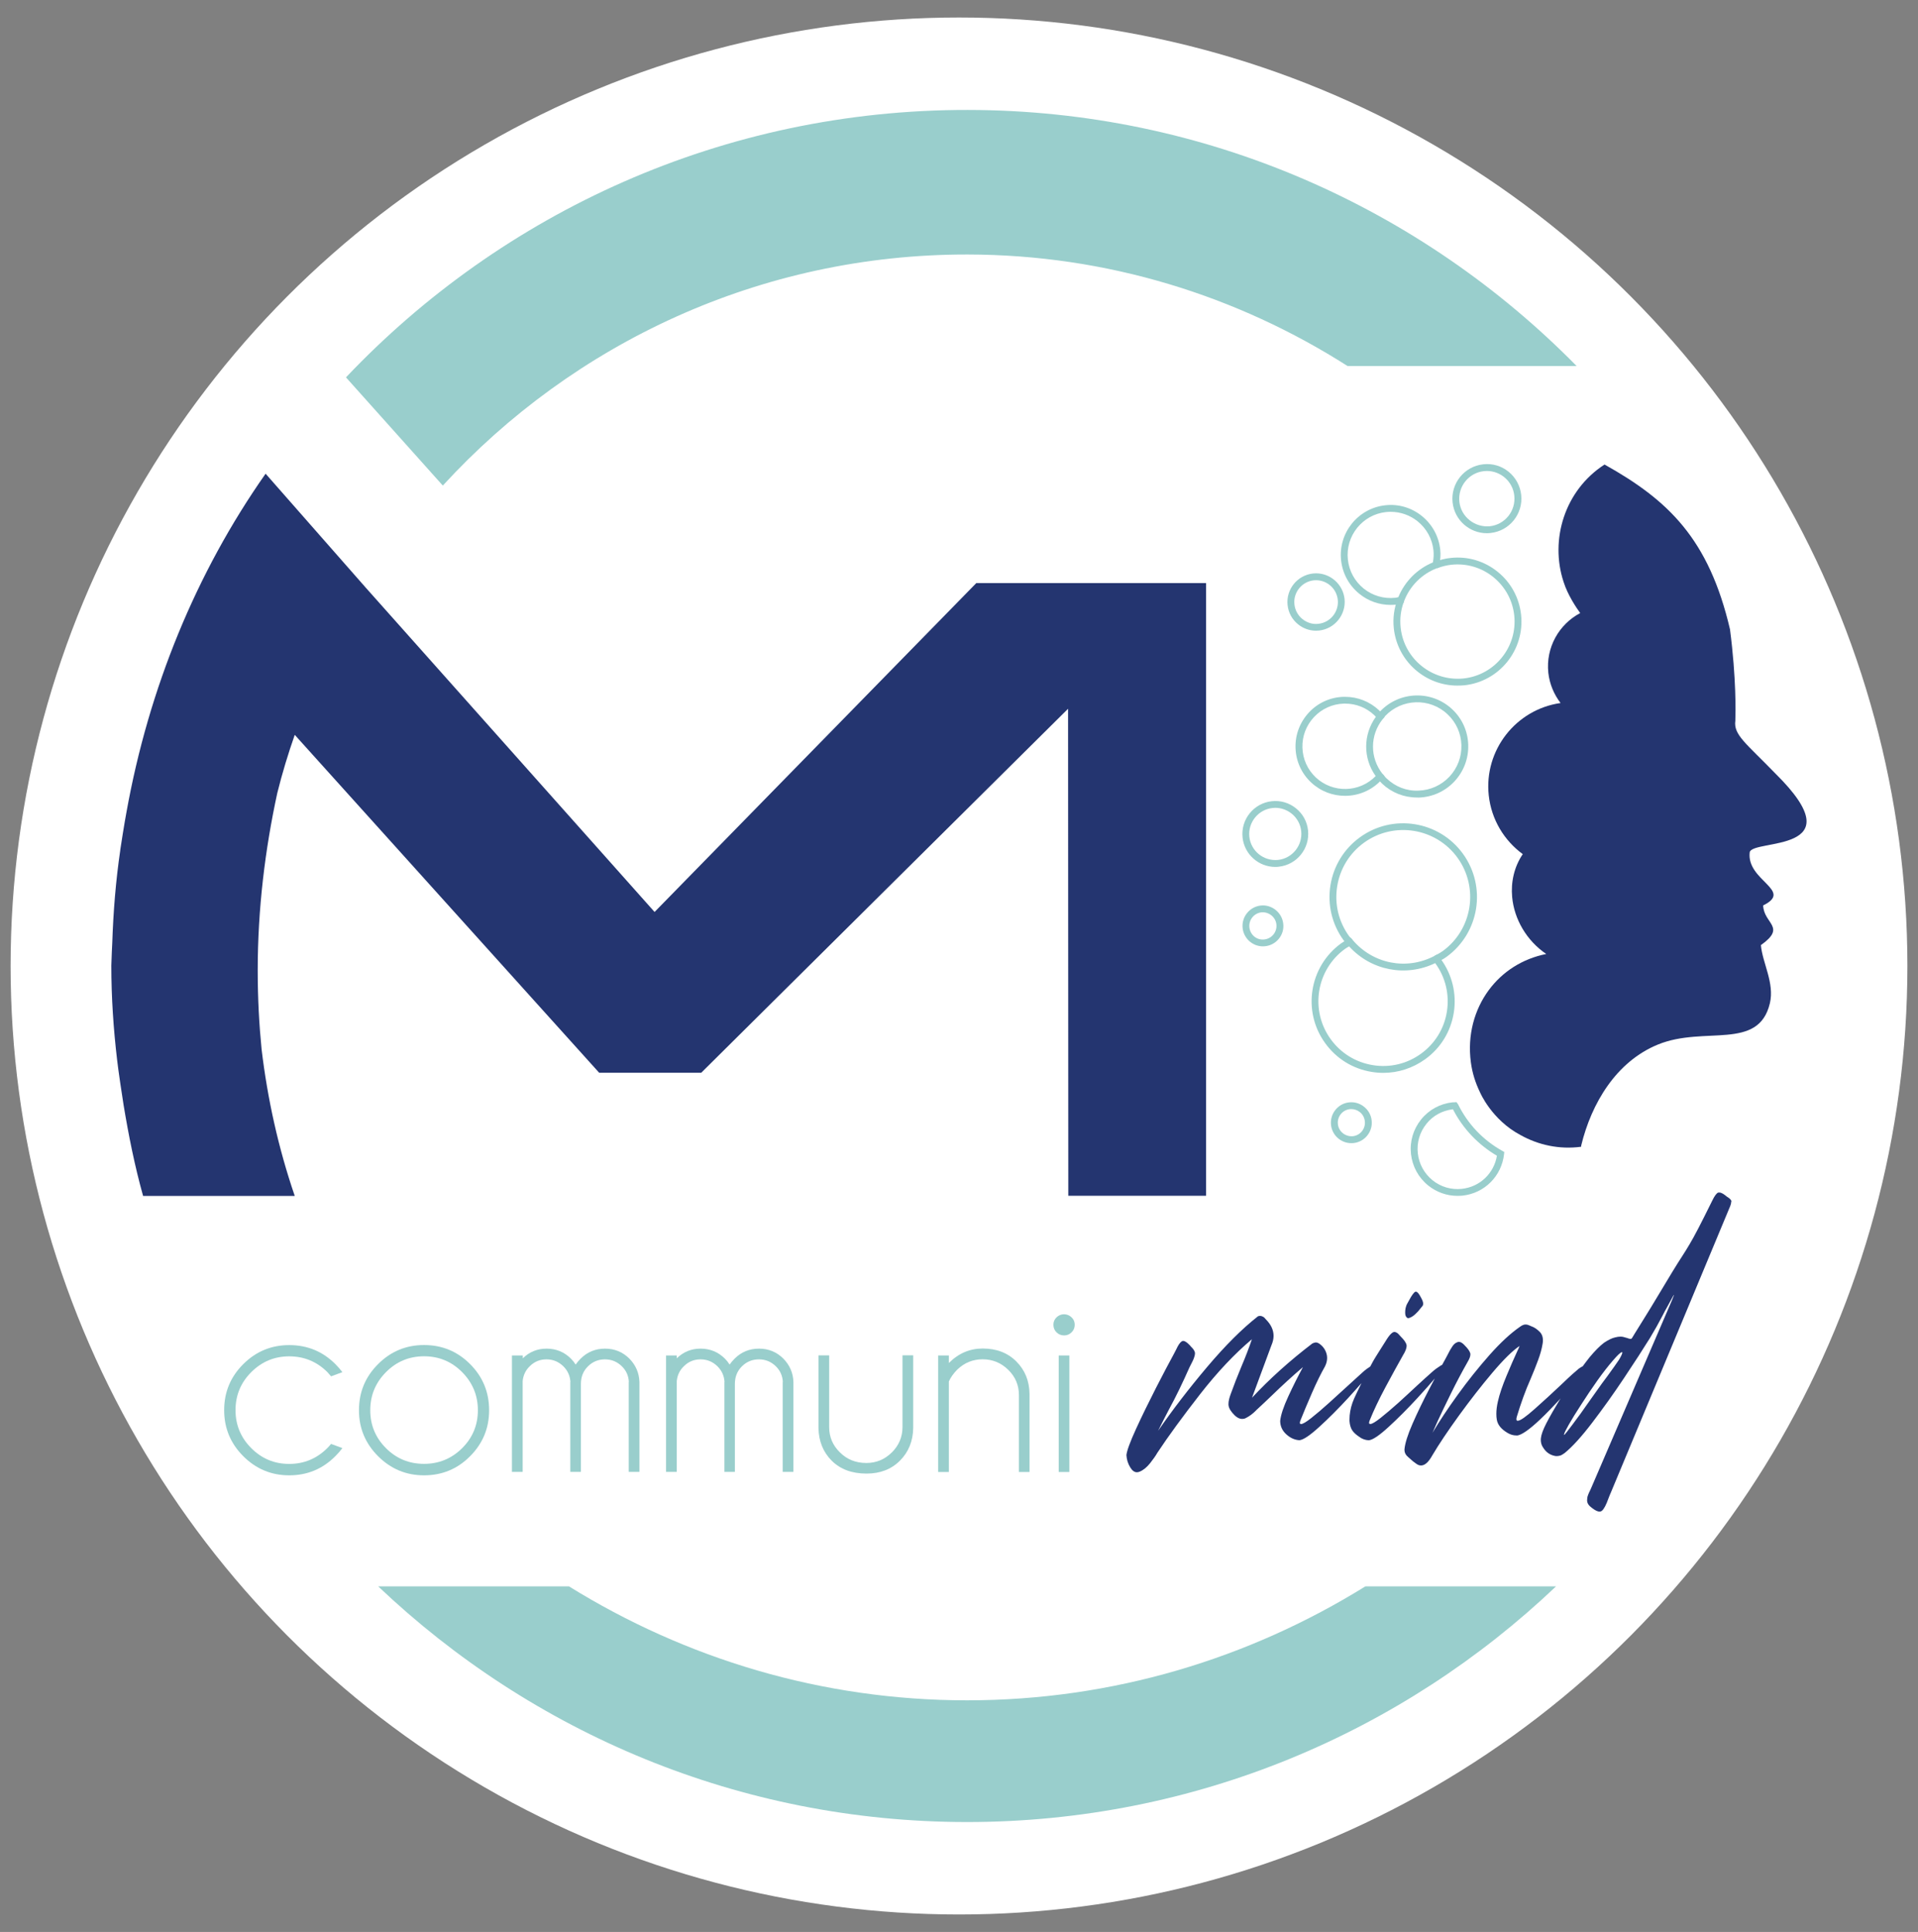 <svg xmlns="http://www.w3.org/2000/svg" xmlns:xlink="http://www.w3.org/1999/xlink" x="0px" y="0px" viewBox="0 0 330.96 333.33" xml:space="preserve"><rect x="0" y="0" width="330.96" height="333.33" fill="#808080" stroke="none"/><g id="Ebene_2">	<circle fill="#FFFFFF" cx="165.48" cy="166.67" r="163.65"></circle></g><g id="Ebene_1">	<g>		<defs>			<rect id="SVGID_1_" x="1.83" y="1.4" width="327.3" height="330.54"></rect>		</defs>		<clipPath id="SVGID_00000004518474826343114650000000698885526135484816_">			<use xlink:href="#SVGID_1_"></use>		</clipPath>		<g clip-path="url(#SVGID_00000004518474826343114650000000698885526135484816_)">			<path fill="#243570" d="M243.01,227.43c0.07,0,0.14-0.02,0.21-0.05c0.34-0.12,0.69-0.34,1.04-0.68c0.35-0.33,0.6-0.6,0.74-0.81    c0.09-0.11,0.16-0.2,0.22-0.27c0.21-0.23,0.33-0.4,0.34-0.52c0.01-0.12,0.01-0.2,0.01-0.22c0-0.23-0.13-0.57-0.38-1.02    c-0.34-0.66-0.63-1-0.87-1c-0.04,0-0.08,0-0.11,0.02c-0.25,0.12-0.62,0.63-1.09,1.52c-0.08,0.13-0.17,0.28-0.24,0.43    c-0.18,0.3-0.28,0.59-0.34,0.87c-0.05,0.28-0.07,0.51-0.07,0.69c0,0.18,0.01,0.35,0.04,0.52    C242.63,227.26,242.79,227.43,243.01,227.43"></path>		</g>		<g clip-path="url(#SVGID_00000004518474826343114650000000698885526135484816_)">			<path fill="#243570" d="M298.75,207.19c-0.07-0.21-0.33-0.46-0.79-0.74c-0.1-0.08-0.21-0.16-0.31-0.25    c-0.4-0.3-0.73-0.45-0.98-0.45c-0.07,0-0.14,0.01-0.2,0.02c-0.28,0.11-0.62,0.57-1.02,1.4c-1.03,2.09-1.84,3.69-2.42,4.81    c-0.58,1.11-1.07,2.01-1.48,2.69c-0.4,0.68-0.85,1.41-1.35,2.18c-0.76,1.15-2.14,3.41-4.15,6.78c-0.85,1.42-1.64,2.72-2.38,3.9    l-1.62,2.61c-0.1,0.17-0.18,0.29-0.23,0.38c-0.06,0.09-0.1,0.16-0.13,0.21c-0.03,0.04-0.05,0.08-0.06,0.11    c-0.03,0.05-0.07,0.09-0.11,0.12c-0.04,0.03-0.08,0.05-0.13,0.05c-0.04,0-0.09-0.01-0.17-0.02c-0.1-0.01-0.24-0.05-0.4-0.12    c-0.24-0.07-0.5-0.14-0.76-0.21c-0.15-0.03-0.29-0.04-0.45-0.04c-0.27,0-0.57,0.04-0.9,0.13c-0.5,0.1-1.15,0.41-1.91,0.91    c-0.74,0.56-1.58,1.4-2.51,2.52c-0.42,0.5-0.79,1.05-1.19,1.56c-0.16,0.09-0.21,0.09-0.41,0.23c-0.08,0.06-0.17,0.12-0.27,0.18    c-0.18,0.14-0.55,0.46-1.1,0.95c-0.54,0.49-1.19,1.09-1.92,1.8c-1.5,1.42-3.02,2.81-4.56,4.18c-1.53,1.36-2.51,2.05-2.93,2.05    c-0.12,0-0.2-0.03-0.22-0.09c-0.02-0.06-0.03-0.12-0.03-0.18c0-0.09,0.02-0.22,0.06-0.38c0.7-2.34,1.49-4.53,2.4-6.58    c0.48-1.13,0.91-2.2,1.28-3.21c0.38-1.01,0.64-1.96,0.78-2.83c0.04-0.21,0.06-0.41,0.06-0.59c0-0.65-0.21-1.17-0.62-1.54    c-0.43-0.42-0.87-0.72-1.34-0.88c-0.1-0.04-0.21-0.09-0.32-0.14c-0.24-0.12-0.47-0.18-0.68-0.18h-0.13    c-0.25,0.02-0.54,0.15-0.87,0.39c-1.62,1.12-3.37,2.74-5.26,4.87c-1.89,2.14-3.71,4.41-5.46,6.83c-1.75,2.42-3.2,4.61-4.37,6.58    c0-0.03,0.29-0.69,0.87-1.97c0.61-1.33,1.39-2.94,2.33-4.85c0.94-1.91,1.89-3.69,2.84-5.37c0.32-0.53,0.49-0.97,0.49-1.31    c0-0.11-0.01-0.2-0.04-0.27c-0.11-0.36-0.45-0.82-1-1.36l-0.04-0.05c-0.33-0.33-0.63-0.5-0.9-0.5c-0.08,0-0.16,0.01-0.24,0.05    c-0.34,0.11-0.64,0.35-0.89,0.74c-0.26,0.39-0.49,0.77-0.68,1.17c-0.06,0.1-0.11,0.21-0.15,0.29c-0.13,0.24-0.27,0.52-0.45,0.84    c-0.15,0.26-0.32,0.6-0.49,0.89c-0.06,0.03-0.09,0.03-0.17,0.07c-0.26,0.16-0.53,0.35-0.83,0.56c-0.29,0.21-0.54,0.42-0.77,0.63    c-0.65,0.57-1.49,1.33-2.51,2.27c-1.06,0.99-2.16,2.01-3.3,3.04c-1.14,1.02-2.16,1.88-3.04,2.58c-0.88,0.7-1.47,1.04-1.75,1.04    c-0.14-0.01-0.22-0.05-0.22-0.1c-0.01-0.05-0.01-0.09-0.01-0.12c0-0.09,0.04-0.24,0.13-0.46c0.67-1.66,1.56-3.54,2.69-5.65    c1.13-2.11,2.14-3.94,3.03-5.52c0.42-0.68,0.63-1.22,0.63-1.63c0-0.06,0-0.11-0.02-0.16c-0.08-0.39-0.42-0.88-1-1.45    c-0.29-0.35-0.52-0.57-0.68-0.66c-0.16-0.09-0.28-0.13-0.38-0.13c-0.16,0-0.33,0.07-0.51,0.23c-0.29,0.23-0.66,0.72-1.11,1.47    l-0.98,1.55c-0.24,0.39-0.49,0.78-0.74,1.18c-0.02,0.06-0.06,0.12-0.11,0.18c-0.2,0.33-0.48,0.85-0.75,1.36    c-0.18,0.12-0.36,0.23-0.55,0.37c-0.29,0.21-0.54,0.42-0.77,0.63c-0.64,0.57-1.46,1.32-2.46,2.24c-1.08,1-2.19,2.01-3.33,3.03    c-1.14,1.03-2.16,1.9-3.05,2.6c-0.89,0.71-1.48,1.05-1.78,1.05c-0.11-0.01-0.18-0.05-0.19-0.1c-0.01-0.05-0.02-0.08-0.02-0.1    c0-0.09,0.04-0.25,0.13-0.48c0.51-1.29,1.17-2.86,1.97-4.7c0.8-1.84,1.55-3.35,2.23-4.54c0.25-0.49,0.38-0.98,0.38-1.47    c0-0.26-0.03-0.52-0.11-0.77c-0.22-0.74-0.66-1.33-1.32-1.76c-0.17-0.1-0.34-0.16-0.49-0.16h-0.06c-0.2,0.03-0.39,0.09-0.57,0.18    c-3.9,2.98-7.37,6.1-10.41,9.36l3.34-9.02c0.25-0.57,0.38-1.12,0.38-1.65c0-1-0.43-1.94-1.3-2.82c-0.19-0.24-0.36-0.41-0.53-0.49    c-0.17-0.09-0.33-0.14-0.47-0.14c-0.11,0-0.24,0.02-0.38,0.06c-2.75,2.15-5.69,5.09-8.83,8.81c-3.14,3.72-5.95,7.38-8.42,10.96    c0.69-1.39,1.33-2.64,1.91-3.74c1.14-2.08,2.3-4.48,3.51-7.21c0.42-0.8,0.69-1.35,0.79-1.67c0.11-0.3,0.16-0.55,0.16-0.72    c0-0.15-0.02-0.27-0.08-0.38c-0.1-0.24-0.3-0.51-0.6-0.79c-0.06-0.07-0.12-0.15-0.19-0.23c-0.49-0.51-0.87-0.77-1.15-0.77    c-0.1,0-0.19,0.02-0.26,0.07c-0.31,0.2-0.62,0.66-0.95,1.38c-0.11,0.24-0.25,0.51-0.41,0.79c-0.81,1.48-1.85,3.45-3.12,5.93    c-1.26,2.47-2.41,4.82-3.43,7.05s-1.56,3.72-1.64,4.47c0.04,0.77,0.26,1.48,0.66,2.13c0.34,0.56,0.72,0.84,1.15,0.84    c0.16,0,0.32-0.04,0.49-0.11c0.64-0.27,1.23-0.76,1.78-1.45c0.55-0.7,0.97-1.29,1.25-1.79c1.93-2.92,4.4-6.29,7.39-10.13    c3-3.84,5.98-6.99,8.93-9.47c-0.46,1.37-1.06,2.95-1.83,4.76c-0.67,1.6-1.27,3.15-1.81,4.65c-0.27,0.71-0.4,1.29-0.4,1.74    c0,0.12,0,0.23,0.02,0.31c0.07,0.5,0.44,1.07,1.08,1.7c0.43,0.4,0.84,0.59,1.25,0.59c0.21,0,0.43-0.04,0.64-0.15    c0.62-0.31,1.21-0.75,1.74-1.29c0.01-0.03,0.04-0.05,0.06-0.07c0.85-0.78,1.76-1.64,2.72-2.56c1.77-1.72,3.55-3.35,5.34-4.87    c-0.85,1.57-1.7,3.25-2.53,5.05c-0.83,1.8-1.3,3.21-1.4,4.24c0.01,0.9,0.36,1.67,1.04,2.29c0.68,0.63,1.44,0.98,2.27,1.03    c0.68-0.05,1.83-0.83,3.44-2.3c1.62-1.47,3.27-3.13,4.96-4.96c0.88-0.97,1.65-1.82,2.32-2.59c-0.28,0.57-0.56,1.15-0.83,1.71    c-0.36,0.74-0.6,1.31-0.73,1.68c-0.34,0.98-0.51,1.95-0.51,2.91v0.23c0.05,0.69,0.22,1.23,0.47,1.61    c0.25,0.38,0.65,0.75,1.19,1.11c0.49,0.38,1.05,0.58,1.66,0.61c0.68-0.05,1.83-0.83,3.43-2.3c1.61-1.47,3.26-3.13,4.95-4.96    c1.23-1.34,2.2-2.43,3.02-3.4c-0.31,0.6-0.62,1.19-0.98,1.86c-1.06,2.04-2.02,4.02-2.86,5.94c-0.84,1.92-1.3,3.39-1.39,4.42v0.09    c0,0.5,0.23,0.92,0.66,1.27c0.08,0.06,0.16,0.13,0.24,0.21c0.34,0.33,0.72,0.64,1.15,0.93c0.27,0.2,0.53,0.29,0.81,0.29    c0.65,0,1.3-0.58,1.94-1.74c1.16-1.96,2.7-4.25,4.61-6.89c1.92-2.64,3.84-5.11,5.76-7.38c1.92-2.27,3.49-3.81,4.69-4.61    c-0.01,0.06-0.16,0.4-0.45,1.02c-0.49,1.06-1.1,2.44-1.8,4.13c-0.71,1.7-1.21,3.17-1.49,4.42c-0.18,0.77-0.27,1.48-0.27,2.13    c0,0.36,0.02,0.7,0.08,1.02c0.15,0.89,0.78,1.65,1.87,2.29c0.47,0.28,0.97,0.43,1.51,0.43h0.21c0.79-0.15,2.05-1.04,3.79-2.67    c1.25-1.17,2.45-2.45,3.64-3.72c-0.08,0.13-0.17,0.25-0.25,0.38c-0.84,1.38-1.59,2.69-2.23,3.92c-0.55,1.07-0.86,1.92-0.93,2.54    c-0.01,0.09-0.02,0.19-0.02,0.29c0,0.51,0.13,0.97,0.41,1.36c0.53,0.85,1.26,1.33,2.19,1.46h0.13c0.17,0,0.35-0.02,0.55-0.07    c0.23-0.05,0.5-0.21,0.83-0.45c1.34-1.09,2.94-2.85,4.79-5.28c1.85-2.43,3.67-4.97,5.46-7.66c1.79-2.68,3.28-4.98,4.47-6.9    c0.82-1.36,1.55-2.66,2.19-3.9c0.27-0.53,0.51-0.99,0.74-1.38c0.35-0.65,0.62-1.13,0.79-1.45c0.18-0.32,0.29-0.53,0.35-0.64    c0.03-0.04,0.06-0.07,0.08-0.07c0,0.02-0.03,0.1-0.09,0.26c-0.06,0.16-0.16,0.4-0.29,0.73l-13.79,32.05    c-0.09,0.2-0.17,0.39-0.25,0.57c-0.34,0.68-0.52,1.15-0.54,1.41c-0.02,0.26-0.03,0.4-0.03,0.43c0,0.46,0.27,0.89,0.83,1.29    c0.55,0.43,0.99,0.64,1.32,0.64c0.16,0,0.29-0.05,0.4-0.14c0.36-0.3,0.74-1.02,1.15-2.18c0.13-0.33,0.27-0.7,0.45-1.09    l20.35-48.84c0.24-0.53,0.36-0.92,0.36-1.15C298.77,207.27,298.76,207.22,298.75,207.19 M279.38,234.59    c-0.47,0.7-1.13,1.63-1.99,2.81c-0.3,0.41-0.62,0.84-0.96,1.29c-0.72,1.01-1.46,2.05-2.21,3.11c-0.54,0.75-1.03,1.46-1.48,2.1    c-1.11,1.51-1.9,2.57-2.37,3.16c-0.23,0.27-0.35,0.43-0.4,0.47c-0.04,0.03-0.07,0.05-0.08,0.05c-0.01,0-0.02-0.01-0.02-0.02    l0.02-0.09c0.04-0.23,0.31-0.78,0.81-1.66c0.54-0.95,1.26-2.12,2.17-3.51c0.87-1.36,1.78-2.72,2.76-4.1    c0.99-1.39,1.89-2.54,2.7-3.47c0.76-0.89,1.27-1.37,1.51-1.43h0.04c0.04,0,0.06,0.03,0.06,0.09    C279.93,233.56,279.75,233.96,279.38,234.59"></path>		</g>		<g clip-path="url(#SVGID_00000004518474826343114650000000698885526135484816_)">			<path fill="#99CECC" d="M57.13,249.13l1.95,0.72c-0.35,0.48-0.75,0.94-1.21,1.39c-2.19,2.21-4.85,3.31-7.96,3.31    c-3.09,0-5.73-1.1-7.93-3.3c-2.2-2.2-3.3-4.85-3.3-7.95c0-3.1,1.1-5.75,3.3-7.94c2.2-2.19,4.84-3.28,7.93-3.28    c3.12,0,5.77,1.09,7.96,3.28c0.45,0.45,0.85,0.91,1.21,1.39l-1.95,0.72c-0.2-0.24-0.42-0.49-0.65-0.74    c-1.82-1.8-4.01-2.71-6.58-2.71c-2.55,0-4.72,0.91-6.54,2.72c-1.81,1.81-2.72,4-2.72,6.56c0,2.56,0.91,4.75,2.72,6.56    c1.82,1.82,3.99,2.72,6.54,2.72c2.56,0,4.75-0.91,6.58-2.73C56.71,249.62,56.92,249.38,57.13,249.13"></path>		</g>		<g clip-path="url(#SVGID_00000004518474826343114650000000698885526135484816_)">			<path fill="#99CECC" d="M73.17,232.07c3.12,0,5.77,1.1,7.95,3.29c2.19,2.19,3.28,4.85,3.28,7.96c0,3.09-1.09,5.73-3.28,7.93    c-2.18,2.2-4.83,3.3-7.95,3.3c-3.09,0-5.73-1.1-7.93-3.3c-2.2-2.2-3.3-4.84-3.3-7.93c0-3.12,1.1-5.77,3.3-7.96    C67.44,233.16,70.08,232.07,73.17,232.07 M66.61,236.74c-1.81,1.82-2.72,4.01-2.72,6.58c0,2.56,0.91,4.75,2.72,6.55    c1.81,1.81,4,2.7,6.56,2.7c2.56,0,4.75-0.9,6.57-2.7c1.81-1.8,2.72-3.99,2.72-6.55c0-2.56-0.91-4.75-2.72-6.58    c-1.81-1.82-4-2.73-6.57-2.73C70.61,234.01,68.42,234.92,66.61,236.74"></path>		</g>		<g clip-path="url(#SVGID_00000004518474826343114650000000698885526135484816_)">			<path fill="#99CECC" d="M88.36,233.87h1.85v0.49c1.14-1.11,2.51-1.67,4.1-1.67c1.65,0,3.06,0.58,4.21,1.73    c0.31,0.31,0.58,0.65,0.81,1.02c0.24-0.35,0.53-0.69,0.86-1.02c1.15-1.15,2.56-1.73,4.21-1.73c1.65,0,3.06,0.58,4.21,1.73    c1.1,1.13,1.68,2.47,1.73,4.03v15.51h-1.85v-15.51h0.02c-0.04-1.06-0.45-1.97-1.2-2.71c-0.82-0.8-1.79-1.2-2.92-1.2    c-1.14,0-2.12,0.4-2.93,1.2c-0.81,0.8-1.22,1.81-1.22,3.01v15.21h-1.83v-15.51h0.02c-0.06-1.06-0.47-1.97-1.22-2.71    c-0.82-0.8-1.79-1.2-2.92-1.2s-2.09,0.4-2.89,1.2c-0.71,0.69-1.11,1.54-1.21,2.54v15.68h-1.85V233.87z"></path>		</g>		<g clip-path="url(#SVGID_00000004518474826343114650000000698885526135484816_)">			<path fill="#99CECC" d="M114.93,233.87h1.85v0.49c1.14-1.11,2.51-1.67,4.1-1.67c1.65,0,3.06,0.58,4.21,1.73    c0.31,0.31,0.58,0.65,0.81,1.02c0.24-0.35,0.53-0.69,0.86-1.02c1.15-1.15,2.56-1.73,4.21-1.73c1.65,0,3.06,0.58,4.21,1.73    c1.1,1.13,1.68,2.47,1.73,4.03v15.51h-1.85v-15.51h0.02c-0.04-1.06-0.45-1.97-1.2-2.71c-0.82-0.8-1.79-1.2-2.92-1.2    c-1.14,0-2.12,0.4-2.93,1.2c-0.81,0.8-1.22,1.81-1.22,3.01v15.21H125v-15.51h0.02c-0.06-1.06-0.47-1.97-1.22-2.71    c-0.82-0.8-1.79-1.2-2.92-1.2s-2.09,0.4-2.89,1.2c-0.71,0.69-1.11,1.54-1.21,2.54v15.68h-1.85V233.87z"></path>		</g>		<g clip-path="url(#SVGID_00000004518474826343114650000000698885526135484816_)">			<path fill="#99CECC" d="M149.52,254.25c-2.51,0-4.51-0.74-6-2.22c-1.48-1.48-2.24-3.36-2.29-5.63v-12.55h1.85v12.39    c0,1.7,0.62,3.15,1.85,4.35c1.22,1.22,2.74,1.83,4.57,1.83c1.7,0,3.16-0.61,4.39-1.82c1.22-1.21,1.84-2.67,1.84-4.37v-12.39h1.85    v12.55c-0.04,2.27-0.81,4.15-2.29,5.63C153.8,253.51,151.88,254.25,149.52,254.25"></path>		</g>		<g clip-path="url(#SVGID_00000004518474826343114650000000698885526135484816_)">			<path fill="#99CECC" d="M163.73,238.36v15.61h-1.85v-20.1h1.85v1.3c1.67-1.67,3.61-2.5,5.84-2.5c2.38,0,4.31,0.74,5.8,2.23    c1.49,1.49,2.25,3.36,2.28,5.61v13.46h-1.83v-13.26c0-1.72-0.62-3.18-1.86-4.38c-1.23-1.2-2.7-1.8-4.4-1.8    c-1.68,0-3.14,0.59-4.38,1.78C164.53,236.97,164.04,237.65,163.73,238.36"></path>		</g>		<g clip-path="url(#SVGID_00000004518474826343114650000000698885526135484816_)">			<path fill="#99CECC" d="M184.9,227.29c0.37,0.35,0.55,0.78,0.55,1.27c0,0.52-0.18,0.97-0.55,1.32c-0.36,0.36-0.79,0.53-1.28,0.53    c-0.51,0-0.95-0.18-1.31-0.53c-0.36-0.35-0.54-0.79-0.54-1.32c0-0.49,0.18-0.92,0.54-1.27c0.36-0.35,0.8-0.53,1.31-0.53    C184.11,226.77,184.54,226.94,184.9,227.29 M184.52,253.97h-1.83v-20.1h1.83V253.97z"></path>		</g>		<g clip-path="url(#SVGID_00000004518474826343114650000000698885526135484816_)">			<path fill-rule="evenodd" clip-rule="evenodd" fill="#243570" d="M262.37,195.84c3.08,1.72,6.7,2.52,10.46,2.02l0.01-0.2    c1.77-7.31,6.05-14.5,13.25-17.44c8.02-3.28,17.34,1.15,19.31-7.11c0.83-3.49-1.27-6.93-1.55-10.04c4.48-3.18,0.5-3.65,0.39-6.85    c5.3-2.6-2.89-4.25-2.32-9.15c0.37-2.41,18.56,0.35,4.46-13.58c-5.1-5.26-7.28-6.7-6.94-9.13c0.05-1.34,0.18-7.28-0.92-15.77    c-3.66-15.65-10.68-22.31-21.65-28.44c-6.9,4.45-9.46,12.99-7.07,20.24c0.71,2.26,2.19,4.45,2.87,5.39    c-3.66,1.93-5.96,5.94-5.5,10.3c0.22,1.96,0.98,3.73,2.1,5.2l0,0.02c-7.69,1.1-13.22,8.13-12.38,15.93    c0.46,4.22,2.69,7.81,5.87,10.14c-1.52,2.24-2.06,4.88-1.83,7.4v0.01c0.35,3.82,2.5,7.52,5.88,9.82    c-4.14,0.82-7.58,3.08-9.89,6.2l-0.01,0.01c-2.52,3.41-3.72,7.81-3.11,12.45v0v0c0.24,1.86,0.8,3.6,1.58,5.2    C255.39,188.48,257.37,193.19,262.37,195.84"></path>		</g>		<g clip-path="url(#SVGID_00000004518474826343114650000000698885526135484816_)">			<path fill="#99CECC" d="M220.06,149.58c-2.87,0-5.34-2.17-5.65-5.08c-0.33-3.11,1.92-5.92,5.04-6.26    c1.5-0.17,2.99,0.27,4.17,1.22c1.19,0.95,1.93,2.31,2.09,3.81c0.33,3.12-1.92,5.93-5.04,6.27    C220.47,149.57,220.26,149.58,220.06,149.58z M220.06,139.38c-0.16,0-0.33,0.01-0.49,0.03c-2.46,0.27-4.25,2.5-3.99,4.96    c0.27,2.46,2.45,4.24,4.96,4c2.46-0.27,4.25-2.5,3.99-4.97c-0.13-1.19-0.71-2.26-1.65-3.02    C222.06,139.73,221.08,139.38,220.06,139.38z M227.09,108.82c-1.12,0-2.21-0.38-3.1-1.1c-1.03-0.83-1.67-2.01-1.81-3.32    c-0.29-2.71,1.67-5.15,4.38-5.45c0.17-0.02,0.35-0.03,0.53-0.03c2.49,0,4.64,1.89,4.92,4.42c0.28,2.71-1.69,5.16-4.39,5.45    C227.45,108.81,227.27,108.82,227.09,108.82z M227.09,100.11c-0.13,0-0.27,0.01-0.4,0.02c-2.06,0.23-3.56,2.09-3.33,4.15v0    c0.11,1,0.59,1.89,1.38,2.53c0.78,0.63,1.74,0.94,2.76,0.82c2.06-0.22,3.56-2.09,3.34-4.15    C230.63,101.54,228.99,100.11,227.09,100.11z"></path>		</g>		<g clip-path="url(#SVGID_00000004518474826343114650000000698885526135484816_)">			<path fill="#99CECC" d="M251.48,118.29c-5.56,0-10.36-4.21-10.97-9.87c-0.19-1.73,0.04-3.45,0.66-5.09l1.1,0.42    c-0.56,1.47-0.75,3-0.58,4.55c0.58,5.41,5.46,9.31,10.86,8.76c5.4-0.58,9.32-5.46,8.74-10.87c-0.28-2.62-1.57-4.97-3.62-6.63    c-2.05-1.65-4.62-2.4-7.24-2.12c-0.81,0.09-1.62,0.29-2.45,0.61l-0.42-1.11c0.92-0.35,1.85-0.58,2.75-0.67    c2.94-0.33,5.82,0.53,8.11,2.38c2.3,1.85,3.73,4.49,4.05,7.42c0.65,6.06-3.74,11.52-9.79,12.17    C252.27,118.27,251.87,118.29,251.48,118.29z"></path>		</g>		<g clip-path="url(#SVGID_00000004518474826343114650000000698885526135484816_)">			<path fill="#99CECC" d="M239.95,104.37c-1.95,0-3.84-0.66-5.38-1.91c-1.79-1.45-2.91-3.5-3.16-5.79    c-0.51-4.72,2.92-8.98,7.63-9.49c2.27-0.26,4.53,0.41,6.32,1.86c1.79,1.45,2.91,3.5,3.16,5.79c0.1,0.88,0.03,1.79-0.19,2.78    l-0.07,0.31l-0.3,0.11c-2.62,1-4.7,3.09-5.69,5.72l-0.11,0.3l-0.54,0.13c-0.24,0.06-0.48,0.12-0.74,0.15    C240.57,104.35,240.26,104.37,239.95,104.37z M239.97,88.31c-0.27,0-0.54,0.01-0.81,0.04c-4.07,0.44-7.02,4.12-6.58,8.19    c0.21,1.97,1.18,3.75,2.72,5c1.55,1.25,3.5,1.81,5.46,1.6c0.18-0.02,0.35-0.06,0.53-0.11c1.11-2.71,3.26-4.87,5.96-5.99    c0.14-0.74,0.17-1.43,0.1-2.09c-0.21-1.97-1.18-3.75-2.73-5C243.29,88.88,241.66,88.31,239.97,88.31z"></path>		</g>		<g clip-path="url(#SVGID_00000004518474826343114650000000698885526135484816_)">			<path fill="#99CECC" d="M256.56,92c-3,0-5.58-2.27-5.91-5.32c-0.35-3.27,2.02-6.21,5.28-6.57c3.29-0.38,6.21,2.03,6.56,5.29    c0.35,3.27-2.02,6.21-5.28,6.56l0,0C256.99,91.99,256.77,92,256.56,92z M256.56,81.26c-0.17,0-0.33,0.01-0.51,0.03    c-2.61,0.28-4.51,2.65-4.23,5.27c0.28,2.62,2.66,4.48,5.25,4.24l0,0c2.61-0.28,4.51-2.64,4.23-5.27    C261.05,83.08,258.97,81.26,256.56,81.26z"></path>		</g>		<g clip-path="url(#SVGID_00000004518474826343114650000000698885526135484816_)">			<path fill="#99CECC" d="M232.09,137.31c-2.1,0-4.2-0.76-5.85-2.31c-1.67-1.56-2.62-3.68-2.69-5.96    c-0.07-2.28,0.76-4.45,2.32-6.12c1.56-1.67,3.68-2.62,5.96-2.69c0.1,0,0.19,0,0.28,0c2.18,0,4.24,0.82,5.84,2.31    c0.18,0.17,0.34,0.36,0.49,0.55l0.49,0.57l-0.31,0.38c-2.26,2.8-2.27,6.7-0.04,9.51l0.31,0.39l-0.33,0.37    c-0.12,0.17-0.19,0.26-0.26,0.33C236.64,136.41,234.37,137.31,232.09,137.31z M232.12,121.4c-0.08,0-0.16,0-0.24,0    c-1.97,0.06-3.79,0.89-5.14,2.32c-1.35,1.44-2.06,3.31-2,5.28c0.06,1.97,0.88,3.79,2.31,5.14c2.94,2.75,7.55,2.63,10.33-0.24    c-2.2-3.07-2.18-7.15,0.03-10.22c-0.08-0.1-0.17-0.2-0.26-0.28C235.77,122.1,234,121.4,232.12,121.4z"></path>		</g>		<g clip-path="url(#SVGID_00000004518474826343114650000000698885526135484816_)">			<path fill="#99CECC" d="M244.51,137.6c-2.25,0-4.38-0.84-6.02-2.39c-0.29-0.28-0.54-0.58-0.78-0.89l0.89-0.78l0.04,0.05    c0.21,0.26,0.41,0.53,0.67,0.76c1.48,1.39,3.41,2.16,5.46,2.06c2.04-0.06,3.93-0.92,5.33-2.4c1.4-1.49,2.13-3.42,2.07-5.46    c-0.06-2.04-0.91-3.93-2.4-5.32c-3.06-2.88-7.9-2.73-10.78,0.34c-0.07,0.07-0.12,0.16-0.19,0.24l-0.15,0.21l-0.94-0.72l0.12-0.16    c0.09-0.13,0.18-0.25,0.29-0.37c3.34-3.55,8.92-3.72,12.46-0.4c1.72,1.61,2.7,3.79,2.77,6.15c0.07,2.35-0.78,4.59-2.39,6.31    c-1.61,1.72-3.8,2.7-6.15,2.78C244.7,137.6,244.6,137.6,244.51,137.6z"></path>		</g>		<g clip-path="url(#SVGID_00000004518474826343114650000000698885526135484816_)">			<path fill="#99CECC" d="M238.7,185.11c-0.66,0-1.32-0.05-1.98-0.16c-3.26-0.52-6.12-2.28-8.05-4.96    c-4-5.51-2.76-13.24,2.75-17.23c0.3-0.22,0.62-0.39,0.94-0.56l0.73-0.4l0.31,0.37c3.51,4.15,9.31,5.29,14.13,2.76l0.44-0.23    l0.3,0.39c0.04,0.06,0.09,0.1,0.14,0.15c0.09,0.09,0.17,0.18,0.25,0.29c1.93,2.67,2.71,5.94,2.2,9.19    c-0.52,3.26-2.27,6.12-4.94,8.04C243.77,184.3,241.27,185.11,238.7,185.11z M232.8,163.29c-0.24,0.13-0.47,0.26-0.7,0.42    c-4.98,3.61-6.1,10.6-2.48,15.59c1.75,2.42,4.34,4.01,7.28,4.48c2.95,0.48,5.9-0.23,8.31-1.98c2.41-1.75,4-4.33,4.46-7.27    c0.46-2.95-0.24-5.9-1.99-8.31c-0.01-0.01-0.02-0.03-0.03-0.04C242.56,168.62,236.59,167.46,232.8,163.29z"></path>		</g>		<g clip-path="url(#SVGID_00000004518474826343114650000000698885526135484816_)">			<path fill="#99CECC" d="M248.07,165.97l-0.56-1.04l0.22-0.12c0.42-0.22,0.82-0.43,1.2-0.7c5.15-3.73,6.3-10.97,2.56-16.13    c-3.74-5.16-10.97-6.31-16.13-2.58c-2.49,1.81-4.13,4.47-4.62,7.52c-0.49,3.05,0.24,6.11,2.06,8.61c0.1,0.13,0.21,0.25,0.32,0.36    c0.09,0.09,0.18,0.19,0.26,0.29l-0.9,0.77c-0.07-0.08-0.15-0.16-0.22-0.24c-0.15-0.15-0.29-0.31-0.42-0.48    c-2-2.75-2.8-6.12-2.27-9.48c0.54-3.35,2.35-6.3,5.1-8.29c5.67-4.11,13.65-2.84,17.77,2.85c4.12,5.69,2.85,13.66-2.83,17.78    c-0.44,0.32-0.89,0.56-1.34,0.79L248.07,165.97z"></path>		</g>		<g clip-path="url(#SVGID_00000004518474826343114650000000698885526135484816_)">			<path fill="#99CECC" d="M251.5,206.33c-1.84,0-3.6-0.62-5.06-1.79c-1.68-1.36-2.73-3.29-2.97-5.44    c-0.23-2.15,0.39-4.26,1.75-5.95c1.35-1.68,3.28-2.73,5.43-2.96c0.09-0.01,0.19,0,0.27,0l0.4-0.03l0.27,0.36    c1.67,3.41,4.31,6.19,7.64,8.05l0.34,0.19l-0.04,0.39c-0.43,3.79-3.37,6.73-7.16,7.14C252.09,206.31,251.79,206.33,251.5,206.33z     M250.71,191.39c-1.87,0.23-3.45,1.11-4.57,2.51c-1.16,1.44-1.69,3.24-1.49,5.08c0.2,1.84,1.1,3.48,2.53,4.65    c1.44,1.16,3.24,1.69,5.07,1.49c3.1-0.33,5.54-2.66,6.05-5.71C255.05,197.49,252.43,194.73,250.71,191.39z"></path>		</g>		<g clip-path="url(#SVGID_00000004518474826343114650000000698885526135484816_)">			<path fill="#99CECC" d="M217.92,163.28c-1.77,0-3.3-1.34-3.5-3.15v0c-0.21-1.93,1.2-3.68,3.13-3.89c1.9-0.21,3.67,1.2,3.88,3.14    c0.11,0.93-0.16,1.85-0.75,2.58c-0.59,0.74-1.44,1.2-2.38,1.3C218.17,163.28,218.04,163.28,217.92,163.28z M215.59,160.01    c0.14,1.28,1.25,2.24,2.58,2.08c0.63-0.07,1.19-0.38,1.58-0.87c0.39-0.49,0.57-1.1,0.5-1.72c-0.13-1.29-1.33-2.2-2.58-2.09    C216.38,157.56,215.45,158.72,215.59,160.01z"></path>		</g>		<g clip-path="url(#SVGID_00000004518474826343114650000000698885526135484816_)">			<path fill="#99CECC" d="M233.18,197.24c-1.78,0-3.31-1.34-3.51-3.15l0,0c-0.1-0.93,0.17-1.86,0.76-2.59    c0.59-0.74,1.43-1.2,2.37-1.3c0.93-0.1,1.86,0.17,2.59,0.77c0.74,0.59,1.2,1.43,1.3,2.37c0.1,0.93-0.17,1.85-0.76,2.58    c-0.59,0.74-1.43,1.2-2.37,1.3C233.43,197.23,233.3,197.24,233.18,197.24z M233.18,191.36c-0.09,0-0.17,0-0.25,0.01    c-0.62,0.07-1.18,0.37-1.57,0.86c-0.39,0.49-0.57,1.1-0.5,1.73l0,0c0.13,1.28,1.29,2.19,2.58,2.08c0.62-0.07,1.18-0.37,1.57-0.86    c0.39-0.49,0.57-1.1,0.5-1.72c-0.07-0.63-0.37-1.19-0.86-1.58C234.22,191.54,233.71,191.36,233.18,191.36z"></path>		</g>		<g clip-path="url(#SVGID_00000004518474826343114650000000698885526135484816_)">			<path fill-rule="evenodd" clip-rule="evenodd" fill="#99CECC" d="M235.6,273.71c-20.1,12.46-43.6,19.66-68.73,19.66    c-25.11,0-48.6-7.21-68.69-19.66H65.26c26.5,25.17,62.26,40.66,101.61,40.66c39.35,0,75.14-15.48,101.63-40.66H235.6z"></path>		</g>		<g clip-path="url(#SVGID_00000004518474826343114650000000698885526135484816_)">			<path fill-rule="evenodd" clip-rule="evenodd" fill="#243570" d="M19.37,162.73c0.18-5.43,0.61-10.8,1.39-16.08l-0.01,0    c0.06-0.46,0.75-4.84,1.08-6.56c3.84-21.35,12-41.27,24-58.36l17.34,19.73l49.78,55.89l55.52-56.75h39.64v105.72h-23.77    l-0.04-84.03L121,185.09h-17.61l-52.53-58.3c-1.14,3.26-2.16,6.6-3.01,10.03c-2.11,9.7-3.38,20.04-3.38,30.57    c0,4.93,0.25,9.41,0.67,13.66c1.02,8.53,2.88,17,5.72,25.29H24.69c-1.45-5.19-2.5-10.45-3.37-15.72    c-0.2-1.16-0.96-6.32-1.11-7.73c-0.63-5.35-1-10.78-1-16.28C19.22,165.64,19.37,162.73,19.37,162.73"></path>		</g>		<g clip-path="url(#SVGID_00000004518474826343114650000000698885526135484816_)">			<path fill-rule="evenodd" clip-rule="evenodd" fill="#99CECC" d="M272.07,63.17c-26.77-27.22-63.97-44.16-105.08-44.2    c-42.2-0.05-80.32,17.7-107.29,46.14l16.71,18.67c22.48-24.51,54.74-39.91,90.54-39.87c24.14,0.03,46.6,7.15,65.59,19.25H272.07z    "></path>		</g>	</g></g></svg>